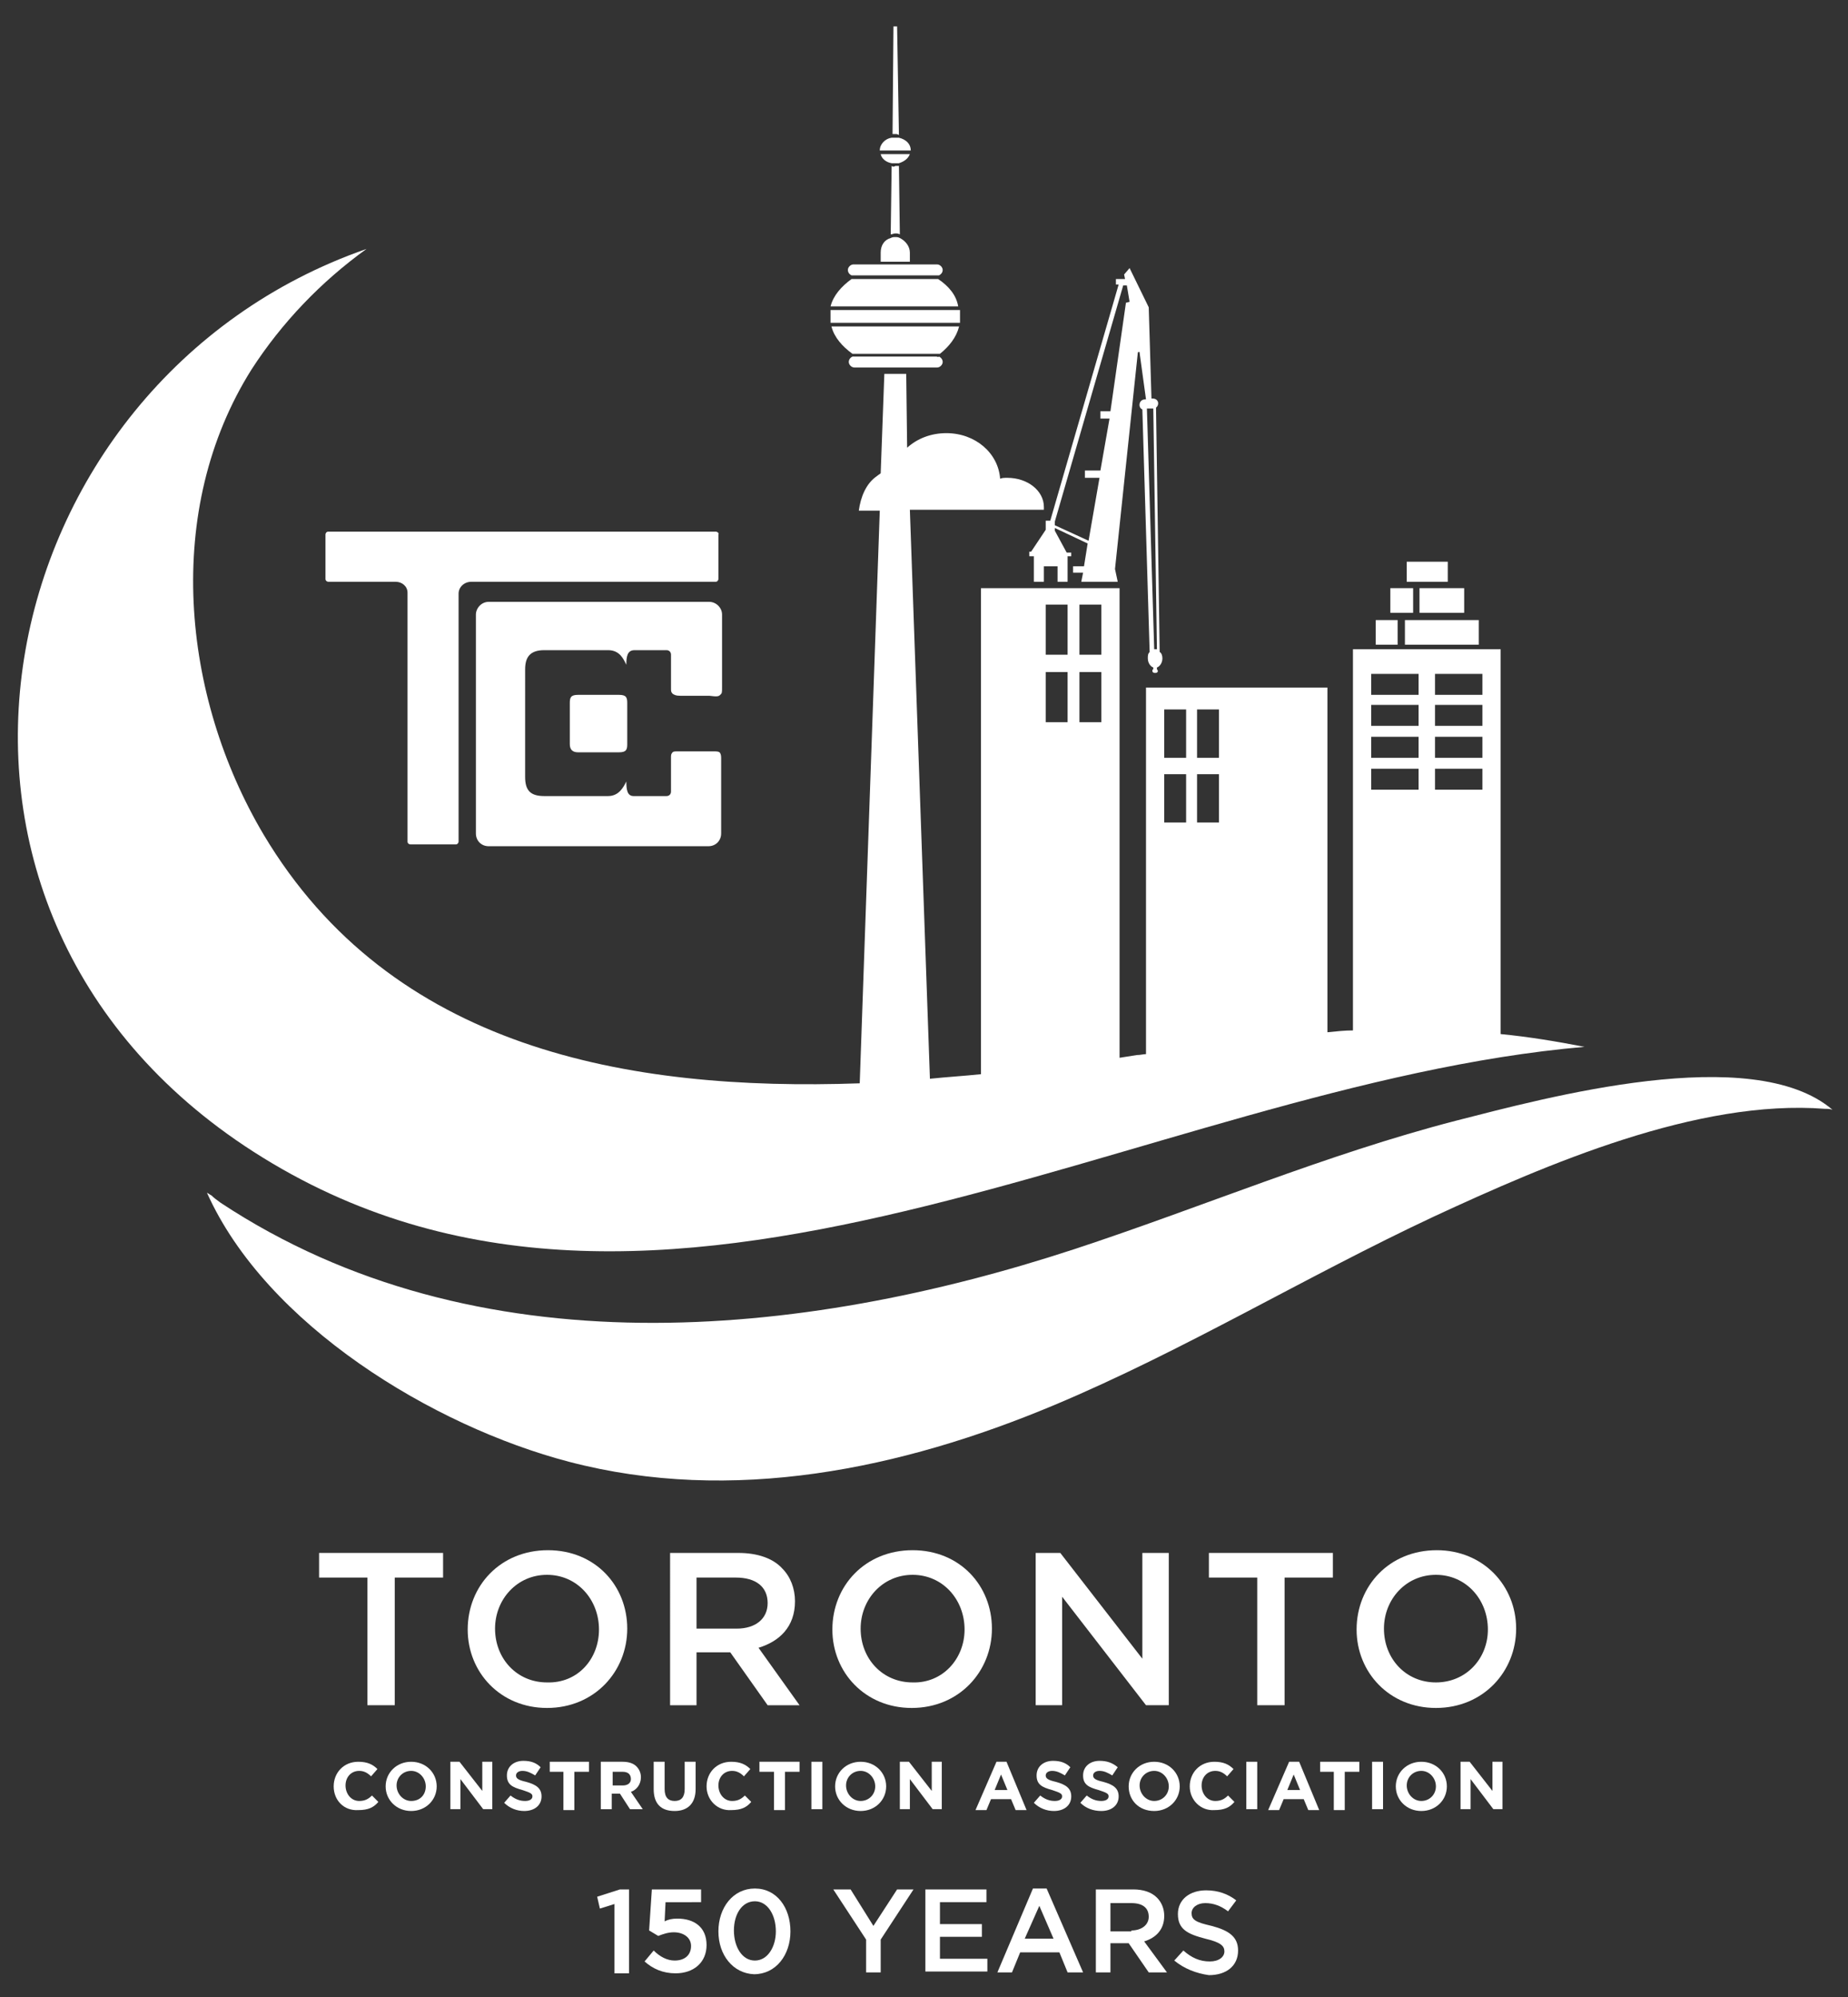 <svg xmlns="http://www.w3.org/2000/svg" xmlns:xlink="http://www.w3.org/1999/xlink" id="Layer_1" x="0px" y="0px" width="202.7px" height="219px" viewBox="0 0 202.7 219" style="enable-background:new 0 0 202.7 219;" xml:space="preserve"><rect x="0" y="0" width="202.7" height="219" fill="#333333" stroke="none"/><style type="text/css">	.st0{fill:#FFFFFF;}</style><g>	<g>		<g>			<path class="st0" d="M40.3,173H35v-2.7h13.6v2.7h-5.3v14h-3V173z"></path>			<path class="st0" d="M51.3,178.7L51.3,178.7c0-4.8,3.6-8.7,8.8-8.7s8.7,3.9,8.7,8.6v0c0,4.7-3.6,8.7-8.8,8.7    C54.9,187.3,51.3,183.4,51.3,178.7z M65.7,178.7L65.7,178.7c0-3.3-2.4-6-5.7-6c-3.3,0-5.7,2.7-5.7,5.9v0c0,3.3,2.4,5.9,5.7,5.9    C63.4,184.6,65.7,181.9,65.7,178.7z"></path>			<path class="st0" d="M73.6,170.3H81c2.1,0,3.8,0.6,4.8,1.7c0.9,0.9,1.4,2.2,1.4,3.6v0c0,2.8-1.7,4.4-4,5.1l4.5,6.3h-3.5l-4.1-5.8    h-3.7v5.8h-2.9V170.3z M80.8,178.6c2.1,0,3.4-1.1,3.4-2.8v0c0-1.8-1.3-2.8-3.5-2.8h-4.3v5.6H80.8z"></path>			<path class="st0" d="M91.3,178.7L91.3,178.7c0-4.8,3.6-8.7,8.8-8.7s8.7,3.9,8.7,8.6v0c0,4.7-3.6,8.7-8.8,8.7    C94.9,187.3,91.3,183.4,91.3,178.7z M105.8,178.7L105.8,178.7c0-3.3-2.4-6-5.7-6s-5.7,2.7-5.7,5.9v0c0,3.3,2.4,5.9,5.7,5.9    C103.4,184.6,105.8,181.9,105.8,178.7z"></path>			<path class="st0" d="M113.6,170.3h2.7l9,11.6v-11.6h2.9V187h-2.5l-9.2-11.9V187h-2.9V170.3z"></path>			<path class="st0" d="M137.9,173h-5.3v-2.7h13.6v2.7h-5.3v14h-3V173z"></path>			<path class="st0" d="M148.8,178.7L148.8,178.7c0-4.8,3.6-8.7,8.8-8.7c5.1,0,8.7,3.9,8.7,8.6v0c0,4.7-3.6,8.7-8.8,8.7    C152.4,187.3,148.8,183.4,148.8,178.7z M163.2,178.7L163.2,178.7c0-3.3-2.4-6-5.7-6s-5.7,2.7-5.7,5.9v0c0,3.3,2.4,5.9,5.7,5.9    S163.2,181.9,163.2,178.7z"></path>		</g>		<g>			<path class="st0" d="M36.6,195.9L36.6,195.9c0-1.5,1.1-2.7,2.7-2.7c1,0,1.6,0.3,2.1,0.8l-0.7,0.8c-0.4-0.4-0.8-0.6-1.3-0.6    c-0.9,0-1.5,0.7-1.5,1.6v0c0,0.9,0.6,1.7,1.5,1.7c0.6,0,1-0.2,1.4-0.6l0.7,0.7c-0.5,0.6-1.1,0.9-2.2,0.9    C37.7,198.6,36.6,197.4,36.6,195.9z"></path>			<path class="st0" d="M42.3,195.9L42.3,195.9c0-1.5,1.2-2.7,2.8-2.7c1.6,0,2.8,1.2,2.8,2.7v0c0,1.5-1.2,2.7-2.8,2.7    C43.5,198.6,42.3,197.4,42.3,195.9z M46.7,195.9L46.7,195.9c0-0.9-0.7-1.7-1.6-1.7c-0.9,0-1.6,0.7-1.6,1.6v0    c0,0.9,0.7,1.7,1.6,1.7C46.1,197.5,46.7,196.8,46.7,195.9z"></path>			<path class="st0" d="M49.3,193.2h1.1l2.5,3.2v-3.2H54v5.2h-1l-2.5-3.3v3.3h-1.1V193.2z"></path>			<path class="st0" d="M55.3,197.7l0.7-0.8c0.5,0.4,1,0.6,1.6,0.6c0.5,0,0.8-0.2,0.8-0.5v0c0-0.3-0.2-0.4-1.1-0.7    c-1.1-0.3-1.7-0.6-1.7-1.6v0c0-1,0.8-1.6,1.8-1.6c0.8,0,1.4,0.2,1.9,0.7l-0.6,0.9c-0.5-0.3-0.9-0.5-1.4-0.5    c-0.4,0-0.7,0.2-0.7,0.5v0c0,0.3,0.2,0.5,1.1,0.7c1.1,0.3,1.7,0.7,1.7,1.6v0c0,1-0.8,1.6-1.9,1.6    C56.7,198.6,55.9,198.3,55.3,197.7z"></path>			<path class="st0" d="M61.9,194.3h-1.6v-1.1h4.3v1.1h-1.6v4.2h-1.2V194.3z"></path>			<path class="st0" d="M65.9,193.2h2.4c0.7,0,1.2,0.2,1.5,0.5c0.3,0.3,0.5,0.7,0.5,1.2v0c0,0.8-0.5,1.4-1.1,1.6l1.3,1.9h-1.4    l-1.1-1.7h-0.9v1.7h-1.2V193.2z M68.3,195.8c0.6,0,0.9-0.3,0.9-0.7v0c0-0.5-0.3-0.8-0.9-0.8h-1.1v1.5H68.3z"></path>			<path class="st0" d="M71.7,196.2v-3h1.2v3c0,0.9,0.4,1.3,1.1,1.3s1.1-0.4,1.1-1.3v-3h1.2v3c0,1.6-0.9,2.4-2.3,2.4    C72.5,198.6,71.7,197.8,71.7,196.2z"></path>			<path class="st0" d="M77.5,195.9L77.5,195.9c0-1.5,1.1-2.7,2.7-2.7c1,0,1.6,0.3,2.1,0.8l-0.7,0.8c-0.4-0.4-0.8-0.6-1.3-0.6    c-0.9,0-1.5,0.7-1.5,1.6v0c0,0.9,0.6,1.7,1.5,1.7c0.6,0,1-0.2,1.4-0.6l0.7,0.7c-0.5,0.6-1.1,0.9-2.2,0.9    C78.7,198.6,77.5,197.4,77.5,195.9z"></path>			<path class="st0" d="M84.9,194.3h-1.6v-1.1h4.4v1.1h-1.6v4.2h-1.2V194.3z"></path>			<path class="st0" d="M89,193.2h1.2v5.2H89V193.2z"></path>			<path class="st0" d="M91.6,195.9L91.6,195.9c0-1.5,1.2-2.7,2.8-2.7c1.6,0,2.8,1.2,2.8,2.7v0c0,1.5-1.2,2.7-2.8,2.7    C92.8,198.6,91.6,197.4,91.6,195.9z M96,195.9L96,195.9c0-0.9-0.7-1.7-1.6-1.7c-0.9,0-1.6,0.7-1.6,1.6v0c0,0.9,0.7,1.7,1.6,1.7    C95.3,197.5,96,196.8,96,195.9z"></path>			<path class="st0" d="M98.6,193.2h1.1l2.5,3.2v-3.2h1.1v5.2h-1l-2.5-3.3v3.3h-1.1V193.2z"></path>			<path class="st0" d="M109.3,193.2h1.1l2.2,5.3h-1.2l-0.5-1.2h-2.2l-0.5,1.2h-1.2L109.3,193.2z M110.5,196.3l-0.7-1.7l-0.7,1.7    H110.5z"></path>			<path class="st0" d="M113.4,197.7l0.7-0.8c0.5,0.4,1,0.6,1.6,0.6c0.5,0,0.8-0.2,0.8-0.5v0c0-0.3-0.2-0.4-1.1-0.7    c-1.1-0.3-1.7-0.6-1.7-1.6v0c0-1,0.8-1.6,1.8-1.6c0.8,0,1.4,0.2,1.9,0.7l-0.6,0.9c-0.5-0.3-0.9-0.5-1.4-0.5    c-0.4,0-0.7,0.2-0.7,0.5v0c0,0.3,0.2,0.5,1.1,0.7c1.1,0.3,1.7,0.7,1.7,1.6v0c0,1-0.8,1.6-1.9,1.6    C114.8,198.6,114,198.3,113.4,197.7z"></path>			<path class="st0" d="M118.5,197.7l0.7-0.8c0.5,0.4,1,0.6,1.6,0.6c0.5,0,0.8-0.2,0.8-0.5v0c0-0.3-0.2-0.4-1.1-0.7    c-1.1-0.3-1.7-0.6-1.7-1.6v0c0-1,0.8-1.6,1.8-1.6c0.8,0,1.4,0.2,2,0.7l-0.6,0.9c-0.5-0.3-0.9-0.5-1.4-0.5c-0.4,0-0.7,0.2-0.7,0.5    v0c0,0.3,0.2,0.5,1.1,0.7c1.1,0.3,1.7,0.7,1.7,1.6v0c0,1-0.8,1.6-1.9,1.6C119.9,198.6,119.1,198.3,118.5,197.7z"></path>			<path class="st0" d="M123.8,195.9L123.8,195.9c0-1.5,1.2-2.7,2.8-2.7c1.6,0,2.8,1.2,2.8,2.7v0c0,1.5-1.2,2.7-2.8,2.7    C124.9,198.6,123.8,197.4,123.8,195.9z M128.2,195.9L128.2,195.9c0-0.9-0.7-1.7-1.6-1.7c-0.9,0-1.6,0.7-1.6,1.6v0    c0,0.9,0.7,1.7,1.6,1.7C127.5,197.5,128.2,196.8,128.2,195.9z"></path>			<path class="st0" d="M130.5,195.9L130.5,195.9c0-1.5,1.1-2.7,2.7-2.7c1,0,1.6,0.3,2.1,0.8l-0.7,0.8c-0.4-0.4-0.8-0.6-1.3-0.6    c-0.9,0-1.5,0.7-1.5,1.6v0c0,0.9,0.6,1.7,1.5,1.7c0.6,0,1-0.2,1.4-0.6l0.7,0.7c-0.5,0.6-1.1,0.9-2.2,0.9    C131.7,198.6,130.5,197.4,130.5,195.9z"></path>			<path class="st0" d="M136.7,193.2h1.2v5.2h-1.2V193.2z"></path>			<path class="st0" d="M141.4,193.2h1.1l2.2,5.3h-1.2l-0.5-1.2h-2.2l-0.5,1.2h-1.2L141.4,193.2z M142.6,196.3l-0.7-1.7l-0.7,1.7    H142.6z"></path>			<path class="st0" d="M146.4,194.3h-1.6v-1.1h4.3v1.1h-1.6v4.2h-1.2V194.3z"></path>			<path class="st0" d="M150.5,193.2h1.2v5.2h-1.2V193.2z"></path>			<path class="st0" d="M153.1,195.9L153.1,195.9c0-1.5,1.2-2.7,2.8-2.7s2.8,1.2,2.8,2.7v0c0,1.5-1.2,2.7-2.8,2.7    C154.3,198.6,153.1,197.4,153.1,195.9z M157.5,195.9L157.5,195.9c0-0.9-0.7-1.7-1.6-1.7c-0.9,0-1.6,0.7-1.6,1.6v0    c0,0.9,0.7,1.7,1.6,1.7C156.8,197.5,157.5,196.8,157.5,195.9z"></path>			<path class="st0" d="M160.1,193.2h1.1l2.5,3.2v-3.2h1.1v5.2h-1l-2.5-3.3v3.3h-1.1V193.2z"></path>		</g>	</g>	<g>		<g>			<path class="st0" d="M67.4,208.8l-1.6,0.5l-0.3-1.3l2.5-0.8H69v9.2h-1.6V208.8z"></path>			<path class="st0" d="M70.7,215.1l1-1.2c0.7,0.7,1.5,1.1,2.3,1.1c1.1,0,1.8-0.6,1.8-1.6v0c0-0.9-0.8-1.5-1.9-1.5    c-0.6,0-1.2,0.2-1.7,0.4l-1-0.6l0.3-4.5h5.4v1.4H73l-0.1,2.1c0.4-0.2,0.8-0.3,1.4-0.3c1.8,0,3.2,0.9,3.2,2.9v0    c0,1.9-1.4,3.1-3.4,3.1C72.7,216.4,71.6,215.9,70.7,215.1z"></path>			<path class="st0" d="M78.8,211.8L78.8,211.8c0-2.6,1.6-4.7,4-4.7c2.4,0,3.9,2.1,3.9,4.7v0c0,2.6-1.6,4.7-4,4.7    C80.4,216.4,78.8,214.4,78.8,211.8z M85.1,211.8L85.1,211.8c0-1.8-0.9-3.3-2.3-3.3s-2.3,1.4-2.3,3.2v0c0,1.8,0.9,3.3,2.3,3.3    C84.2,215,85.1,213.5,85.1,211.8z"></path>			<path class="st0" d="M95,212.7l-3.6-5.5h1.9l2.5,4l2.6-4h1.8l-3.6,5.5v3.6H95V212.7z"></path>			<path class="st0" d="M101.5,207.2h6.7v1.4h-5.1v2.4h4.6v1.4h-4.6v2.4h5.2v1.4h-6.8V207.2z"></path>			<path class="st0" d="M113.3,207.1h1.5l4,9.2h-1.7l-0.9-2.2h-4.3l-0.9,2.2h-1.6L113.3,207.1z M115.6,212.7L114,209l-1.6,3.6H115.6    z"></path>			<path class="st0" d="M120.2,207.2h4.1c1.1,0,2,0.3,2.6,0.9c0.5,0.5,0.8,1.2,0.8,2v0c0,1.5-0.9,2.4-2.2,2.8l2.5,3.4H126l-2.2-3.2    h-2v3.2h-1.6V207.2z M124.1,211.7c1.1,0,1.9-0.6,1.9-1.5v0c0-1-0.7-1.5-1.9-1.5h-2.3v3.1H124.1z"></path>			<path class="st0" d="M128.8,215l1-1.1c0.9,0.8,1.8,1.2,2.9,1.2c1,0,1.6-0.5,1.6-1.1v0c0-0.6-0.4-1-2.1-1.4c-1.9-0.5-3-1-3-2.7v0    c0-1.6,1.3-2.6,3.1-2.6c1.3,0,2.4,0.4,3.3,1.1l-0.9,1.2c-0.8-0.6-1.6-0.9-2.5-0.9c-0.9,0-1.5,0.5-1.5,1.1v0c0,0.7,0.4,1,2.2,1.4    c1.9,0.5,2.9,1.2,2.9,2.7v0c0,1.7-1.3,2.7-3.2,2.7C131.2,216.4,129.9,215.9,128.8,215z"></path>		</g>	</g>	<g>		<g>			<g>				<path class="st0" d="M68.8,81.6c0,0.6-0.1,0.9-0.9,0.9h-4.5c-0.6,0-0.9-0.3-0.9-0.9v-4.5c0-0.6,0.1-0.9,0.9-0.9h4.5     c0.8,0,0.9,0.3,0.9,0.9V81.6z"></path>				<g>					<path class="st0" d="M79,76.2C79,76.2,79,76.2,79,76.2c0.2-0.2,0.2-0.2,0.2-0.9c0-0.3,0-0.6,0-0.9c0-0.7,0-1.5,0-2.2      c0-0.8,0-1.5,0-2.3c0-0.6,0-1.2,0-1.8c0-0.2,0-0.5,0-0.7c0-0.8-0.7-1.4-1.4-1.4H53.6c-0.8,0-1.4,0.7-1.4,1.4v24      c0,0.8,0.6,1.4,1.4,1.4h24.1c0.8,0,1.4-0.6,1.4-1.4c0-0.2,0-0.5,0-0.7c0-0.6,0-1.2,0-1.7c0-0.7,0-1.5,0-2.2c0-0.7,0-1.5,0-2.2      c0-0.5,0-0.9,0-1.5c0-0.1,0-0.3-0.1-0.5c-0.1-0.2-0.4-0.2-0.6-0.2c-0.2,0-0.2,0-0.4,0c-0.7,0-1.5,0-2.2,0c-0.7,0-0.9,0-1.6,0      c-0.2,0-0.4,0-0.5,0.2c-0.1,0.1-0.1,0.3-0.1,0.5c0,0.4,0,0.8,0,1.1c0,0.7,0,1.9,0,2.5c0,0,0,0.1,0,0.1c0,0.3-0.2,0.5-0.5,0.5      h-3.6c-0.7,0-0.8-0.7-0.8-1.6c-0.3,0.6-0.8,1.6-2,1.6h-7c-1.5,0-2.1-0.6-2.1-2.1V73.4c0-1.4,0.6-2.1,2.1-2.1h7      c1.3,0,1.7,1,2,1.6c0-0.9,0.1-1.6,0.9-1.6h3.5c0.3,0,0.5,0.2,0.5,0.5c0,0.8,0,2.2,0,3c0,0.2,0,0.5,0,0.7c0,0.3,0,0.4,0.2,0.6      c0.2,0.1,0.3,0.2,0.8,0.2c0.2,0,0.5,0,0.7,0c0.5,0,1.1,0,1.6,0c0.5,0,0.4,0,0.9,0C78.6,76.4,78.8,76.4,79,76.2z"></path>				</g>				<path class="st0" d="M78.5,58.3H36c-0.2,0-0.3,0.2-0.3,0.3v4.9c0,0.2,0.2,0.3,0.3,0.3h7.4c0.7,0,1.3,0.5,1.3,1.2v27.3     c0,0.2,0.2,0.3,0.3,0.3H50c0.2,0,0.3-0.2,0.3-0.3V65.1c0-0.7,0.6-1.3,1.4-1.3h26.8c0.2,0,0.3-0.2,0.3-0.3v-4.9     C78.9,58.5,78.7,58.3,78.5,58.3z"></path>			</g>		</g>		<g>			<path class="st0" d="M159.7,122.9c-14.3,3.7-27.9,9.5-41.9,14.1c-29.9,9.8-65.6,13.4-93.6-5.1c-0.4-0.3-0.7-0.5-1-0.8    c-0.2-0.1-0.3-0.2-0.5-0.3c6.5,14.5,24.8,25.6,39.7,29.5c17.9,4.7,36.5,0.8,53.2-6.2c14.3-6,27.6-14.1,41.7-20.7    c12.3-5.7,28.9-12.9,42.9-11.8c0.3,0,0.5,0,0.8,0.1C192.2,114.2,169.5,120.4,159.7,122.9z"></path>		</g>		<g>			<path class="st0" d="M164.6,113.4V71.2h-2.6h-9.2H151h-2.6v41.8c-0.9,0-1.8,0.1-2.8,0.2V75.4h-19.9v40.2c-0.3,0-0.6,0.1-1,0.1    c-0.6,0.1-1.3,0.2-1.9,0.3V64.5h-15.2v53.3c-1.9,0.2-3.7,0.3-5.6,0.5l-2.2-62.4h14.7c0-0.1,0-0.2,0-0.3c0-1.8-1.8-3.2-4-3.2    c-0.3,0-0.6,0-0.8,0.1c-0.2-2.8-2.7-5-5.9-5c-1.7,0-3.2,0.6-4.3,1.6L99.4,41H97l-0.4,10.9c-0.1,0.1-0.3,0.2-0.4,0.3    c-1.2,0.8-1.8,2.3-2,3.8h2.3l-2.2,62.8c-25.5,0.9-51.4-3.8-65.4-27.3c-9-15.2-11-35.6-1.3-51c3.3-5.1,7.6-9.6,12.6-13.2    c-41.7,14.5-54.3,72.1-12.4,99c44.4,28.5,97.5-7.3,146-11.5C170.7,114.2,167.7,113.7,164.6,113.4z M131.3,77.8h2.4v5.3h-2.4V77.8    z M131.3,84.9h2.4v5.3h-2.4V84.9z M127.7,77.8h2.4v5.3h-2.4V77.8z M127.7,84.9h2.4v5.3h-2.4V84.9z M118.4,66.3h2.4v5.5h-2.4V66.3    z M118.4,73.7h2.4v5.5h-2.4V73.7z M114.7,66.3h2.4v5.5h-2.4V66.3z M114.7,73.7h2.4v5.5h-2.4V73.7z M157.4,73.9h5.2v2.3h-5.2V73.9    z M157.4,77.3h5.2v2.3h-5.2V77.3z M157.4,80.8h5.2v2.3h-5.2V80.8z M157.4,84.3h5.2v2.3h-5.2V84.3z M150.4,73.9h5.2v2.3h-5.2V73.9    z M150.4,77.3h5.2v2.3h-5.2V77.3z M150.4,80.8h5.2v2.3h-5.2V80.8z M150.4,84.3h5.2v2.3h-5.2V84.3z"></path>			<path class="st0" d="M112.9,60.6v0.4h0.5v2.8h1.1v-1.7h1.5v1.7h1.1v-2.8h0.4v-0.4H117l-1.3-2.4v-0.3l3.6,1.7l-0.4,2.5h-1.2v0.7    h1.1l-0.2,1h4l-0.3-1.4l2.5-23.7c0-0.1,0.1-0.1,0.1-0.1c0.1,0,0.1,0,0.1,0.1l0.7,5.1c0,0,0,0-0.1,0c-0.7,0-0.8,0.9-0.3,1.1    l0.8,26.6c-0.2,0.2-0.2,0.4-0.2,0.7c0,0.5,0.3,0.9,0.6,1v0.2c-0.1,0-0.1,0.1-0.1,0.2c0,0.1,0.1,0.2,0.3,0.2    c0.2,0,0.3-0.1,0.3-0.2c0-0.1-0.1-0.2-0.1-0.2v-0.2c0.3-0.1,0.6-0.5,0.6-1c0-0.3-0.1-0.6-0.3-0.7l-0.4-26.8c0.4-0.3,0.3-1-0.4-1    c0,0-0.1,0-0.1,0l-0.3-10l-2.1-4.3l-0.6,0.7l0.1,0.5h-1v0.6h0.3l-7.5,25.9h-0.5v1l-1.6,2.4H112.9z M126.5,44.8l0.4,26.4    c0,0-0.1,0-0.1,0c-0.1,0-0.1,0-0.2,0l-0.8-26.4L126.5,44.8z M115.7,57.2l7.5-25.9h0.4l0.3,1.8l-0.4,0.1l-1.7,11.9h-1.1v0.8h1    l-1,5.7H119v0.8h1.6l-1.2,6.9l-3.7-1.7V57.2z"></path>			<polygon class="st0" points="153.3,68 153.1,68 150.9,68 150.9,70.7 153.3,70.7    "></polygon>			<polygon class="st0" points="154.1,68 154.1,70.7 162.2,70.7 162.2,68 160.8,68 155.4,68    "></polygon>			<path class="st0" d="M98.6,14.8L98.4,2.9H98l-0.1,11.8c0.1,0,0.2,0,0.4,0C98.3,14.7,98.4,14.7,98.6,14.8z"></path>			<path class="st0" d="M97.8,18.2l-0.1,7.5c0.2,0,0.3-0.1,0.5-0.1c0.2,0,0.3,0,0.5,0.1l-0.1-7.5c-0.1,0-0.3,0-0.4,0    C98.1,18.3,97.9,18.3,97.8,18.2z"></path>			<path class="st0" d="M99.8,16.9h-1.2h-0.8h-1.2c0.1,0.5,0.6,0.9,1.2,1c0.1,0,0.3,0,0.4,0c0.1,0,0.3,0,0.4,0    C99.2,17.7,99.6,17.4,99.8,16.9z"></path>			<path class="st0" d="M98.6,16.5h1.3c0-0.7-0.5-1.2-1.3-1.4c-0.1,0-0.2,0-0.4,0c-0.1,0-0.2,0-0.4,0c-0.7,0.1-1.3,0.7-1.3,1.4h1.3    H98.6z"></path>			<path class="st0" d="M98.7,28.7h1.1v-1c0-0.7-0.5-1.3-1.1-1.6C98.5,26,98.4,26,98.2,26s-0.3,0-0.5,0.1c-0.7,0.2-1.1,0.8-1.1,1.6    v1h1.1H98.7z"></path>			<path class="st0" d="M105.2,35.8h-14c0.3,1.2,1.2,2.2,2.3,3c0,0,0.1,0,0.2,0h3.1h0.2h0.2h2.2h0.2h0.2h3.1c0.1,0,0.1,0,0.2,0    C104.1,38,104.9,37,105.2,35.8z"></path>			<path class="st0" d="M102.9,30.6c-0.1,0-0.1,0-0.2,0h-2.6h-0.2h-0.2h-1h-1.1h-1h-0.2h-0.2h-2.6c-0.1,0-0.1,0-0.2,0    c-1.1,0.8-2,1.8-2.3,3h14C104.9,32.4,104.1,31.4,102.9,30.6z"></path>			<path class="st0" d="M91.1,35.2c0,0.1,0,0.1,0,0.2h0h14.2h0c0-0.1,0-0.1,0-0.2c0,0,0-0.1,0-0.1c0-0.1,0-0.3,0-0.4    c0-0.1,0-0.3,0-0.4c0,0,0-0.1,0-0.1c0-0.1,0-0.1,0-0.2h0H91.1h0c0,0.1,0,0.1,0,0.2c0,0,0,0.1,0,0.1c0,0.1,0,0.3,0,0.4    c0,0.1,0,0.3,0,0.4C91.1,35.1,91.1,35.2,91.1,35.2z"></path>			<path class="st0" d="M102.7,39.1L102.7,39.1h-0.4h-2.6h-0.2h-0.2h-2.2h-0.2h-0.2h-2.6h-0.4h0c-0.1,0-0.2,0-0.2,0    c-0.2,0.1-0.4,0.3-0.4,0.6c0,0.3,0.3,0.6,0.6,0.6h3h0.1h0.2H97h2.3h0.2h0.2h0.1h3c0.3,0,0.6-0.3,0.6-0.6c0-0.3-0.2-0.5-0.4-0.6    C102.9,39.2,102.8,39.1,102.7,39.1z"></path>			<path class="st0" d="M93.4,30.2c0.1,0,0.2,0,0.2,0h0H94h2.2h0.2h0.2h1.1h1.1h1.1h0.2h0.2h2.2h0.3h0c0.1,0,0.2,0,0.2,0    c0.2-0.1,0.4-0.3,0.4-0.6c0-0.3-0.3-0.6-0.6-0.6h-2.5H100h-0.2h-0.1h-1h-1.1h-1h-0.1h-0.2h-0.2h-2.5c-0.3,0-0.6,0.3-0.6,0.6    C93,29.9,93.2,30.1,93.4,30.2z"></path>			<polygon class="st0" points="155,64.5 154.8,64.5 152.5,64.5 152.5,67.2 155,67.2    "></polygon>			<polygon class="st0" points="155.7,64.5 155.7,67.2 160.6,67.2 160.6,64.5 159.7,64.5 156.5,64.5    "></polygon>			<polygon class="st0" points="158.8,61.6 158.4,61.6 154.3,61.6 154.3,63.8 158.8,63.8    "></polygon>		</g>	</g></g></svg>